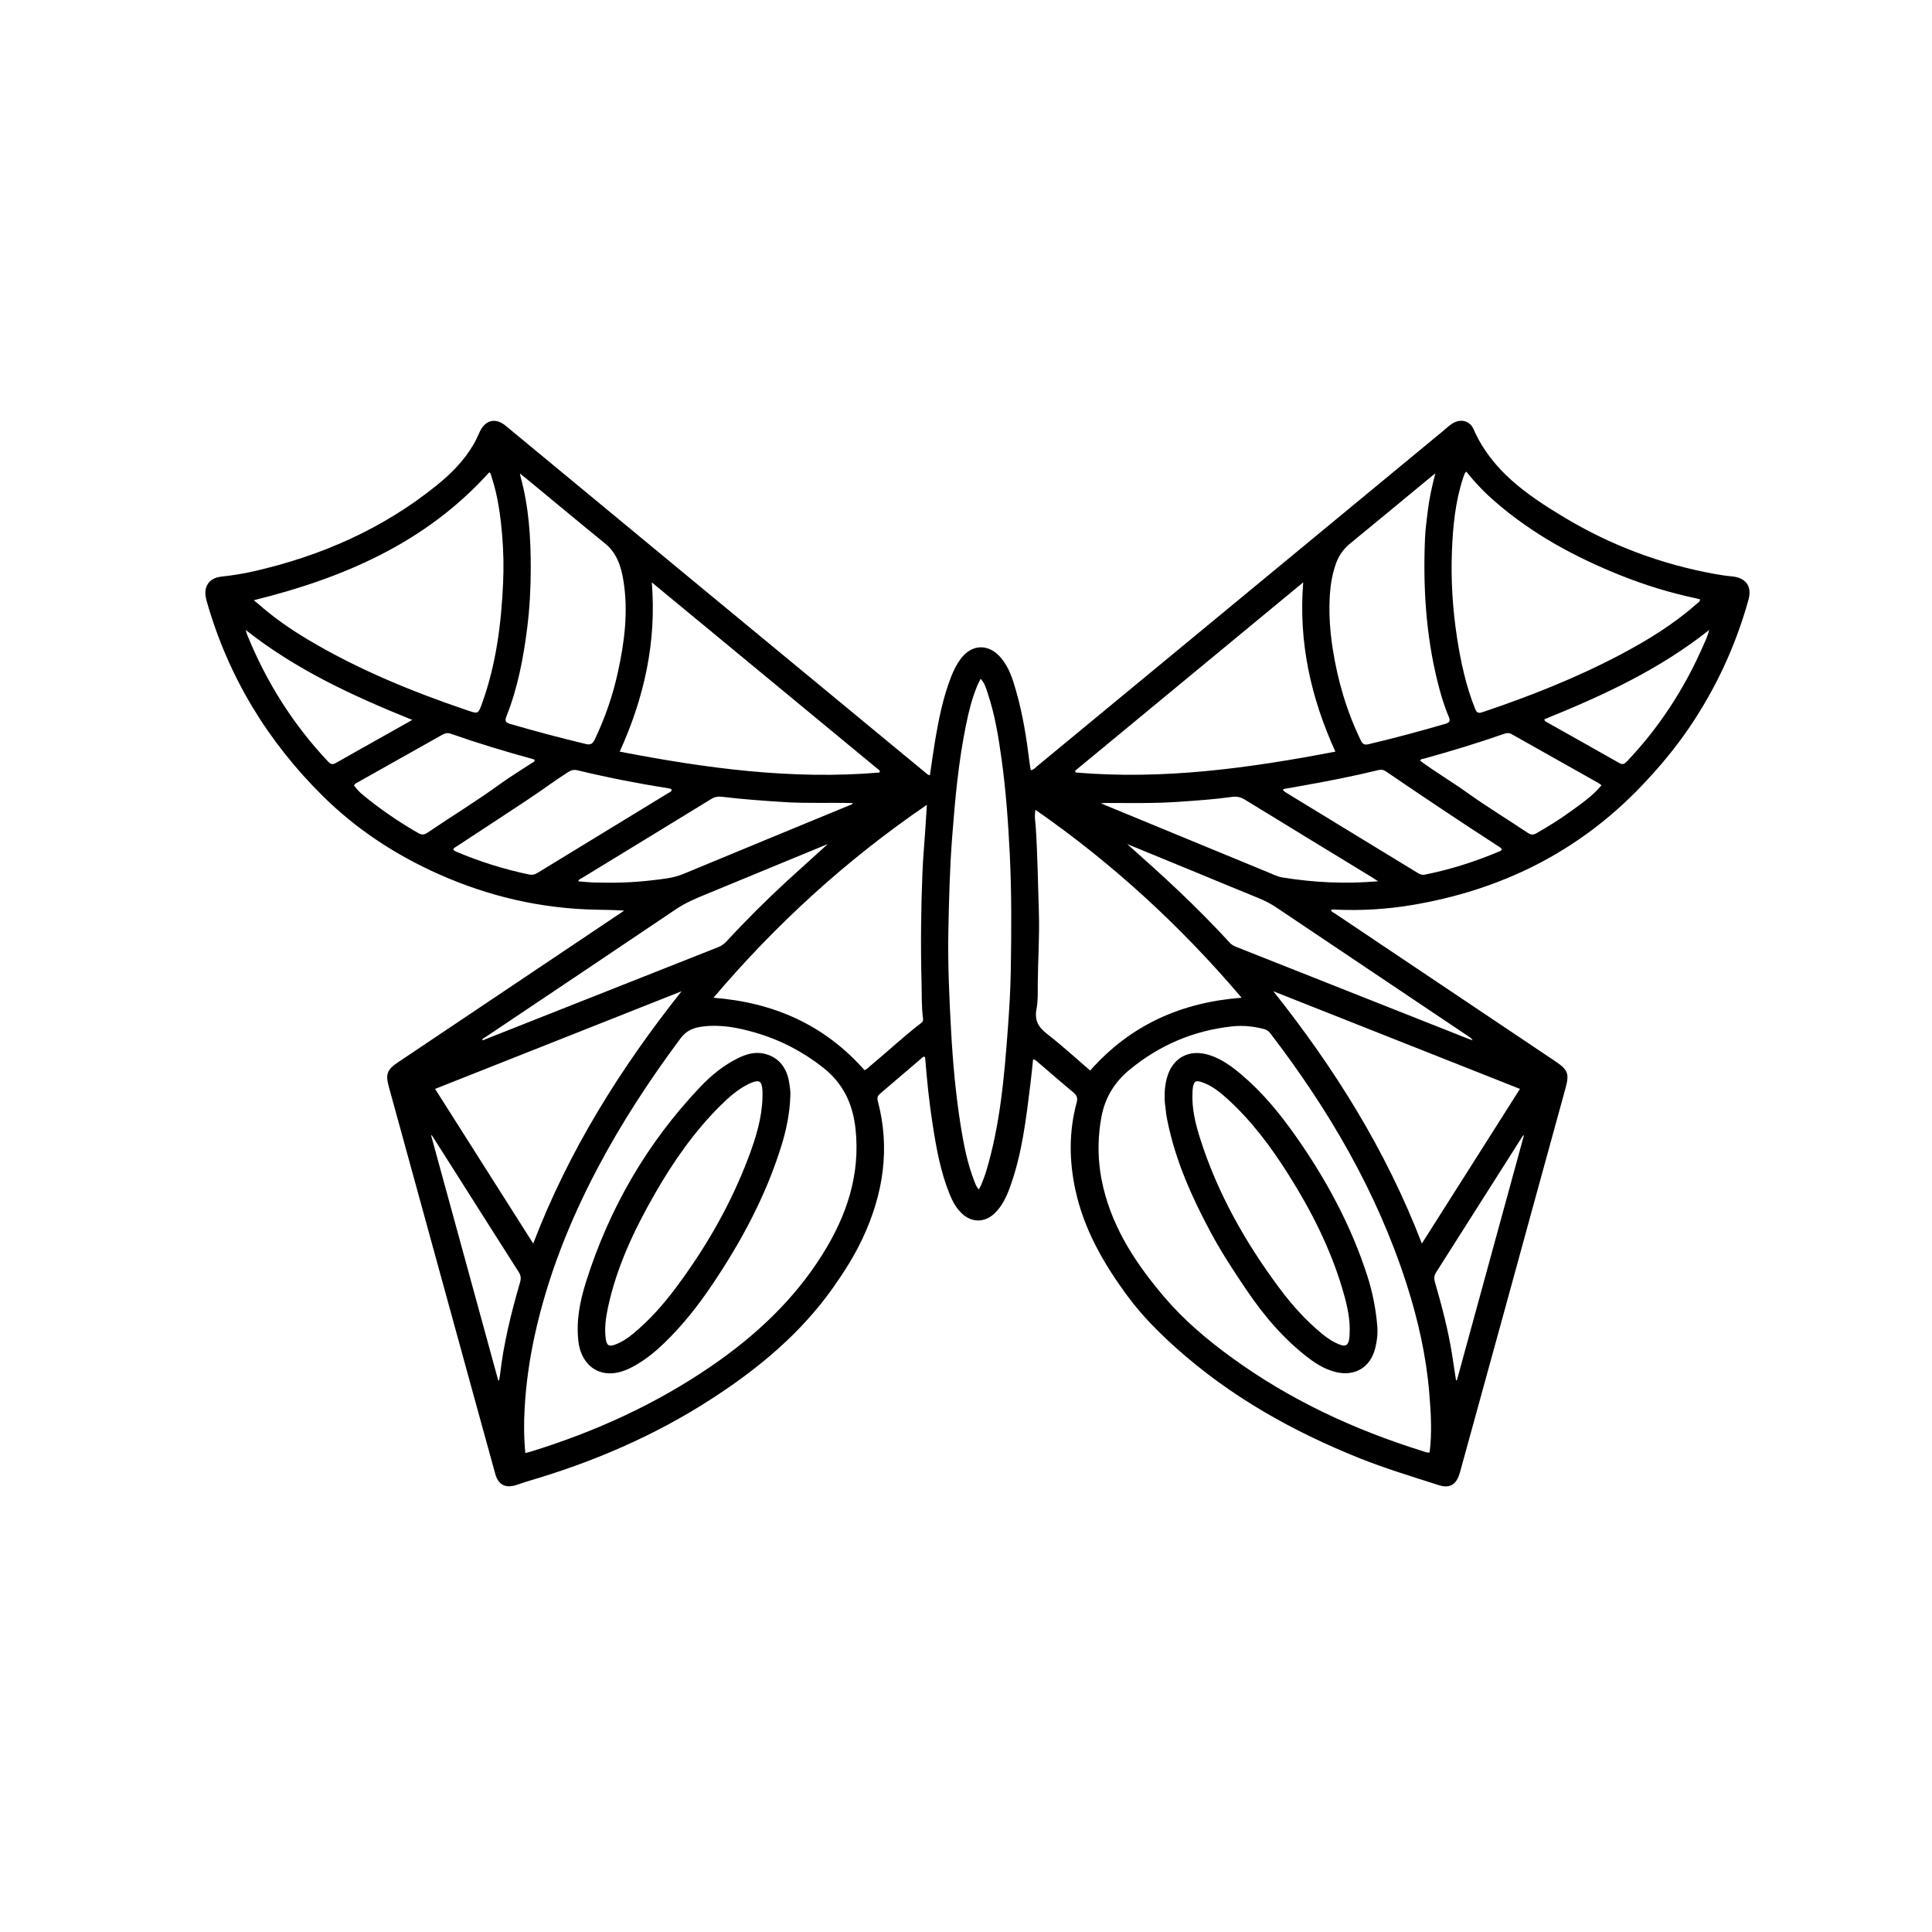 <?xml version="1.0" encoding="UTF-8"?>
<!-- Uploaded to: ICON Repo, www.iconrepo.com, Generator: ICON Repo Mixer Tools -->
<svg fill="#000000" width="800px" height="800px" version="1.1" viewBox="144 144 512 512" xmlns="http://www.w3.org/2000/svg">
 <g>
  <path d="m309.42 385.32c-2.496-0.172-4.922-0.188-7.359-0.238-14.645-0.273-28.605-3.523-41.941-9.484-11.352-5.078-21.641-11.82-30.492-20.562-14.695-14.523-25.125-31.645-30.812-51.582-0.074-0.262-0.141-0.535-0.207-0.809-0.742-3.242 0.816-5.5 4.117-5.844 2.898-0.305 5.762-0.773 8.586-1.414 17.797-4.059 34.141-11.238 48.414-22.762 3.828-3.086 7.262-6.562 9.773-10.852 0.648-1.113 1.145-2.312 1.703-3.473 1.488-3.055 4.164-3.648 6.793-1.48 17.254 14.258 34.492 28.531 51.746 42.789 19.816 16.375 39.637 32.738 59.461 49.105 0.336 0.281 0.641 0.66 1.234 0.742 0.43-2.898 0.816-5.762 1.285-8.609 0.988-5.969 2.141-11.895 4.363-17.559 0.66-1.68 1.457-3.293 2.551-4.742 2.957-3.91 7.375-4 10.57-0.281 2.215 2.578 3.176 5.703 4.074 8.848 1.785 6.223 2.781 12.594 3.566 19.016 0.074 0.633 0.207 1.27 0.32 1.977 0.773-0.059 1.168-0.625 1.629-1.012 18.086-14.918 36.164-29.852 54.242-44.781 17.758-14.66 35.512-29.332 53.27-43.992 0.781-0.648 1.516-1.359 2.356-1.934 2.199-1.508 4.793-1.062 5.852 1.367 4.84 11 14.16 17.402 23.891 23.273 12.316 7.426 25.617 12.438 39.785 15.039 1.582 0.289 3.188 0.535 4.793 0.684 3.688 0.348 5.375 2.609 4.379 6.207-3.391 12.191-8.652 23.535-15.781 34-3.777 5.539-8.074 10.652-12.719 15.492-16.637 17.352-37.035 27.414-60.582 31.383-6.691 1.129-13.461 1.531-20.25 1.234-0.438-0.016-0.906-0.133-1.359 0.117 0.246 0.504 0.758 0.676 1.152 0.938 19.469 13.066 38.938 26.113 58.406 39.168 3.352 2.246 3.695 3.309 2.625 7.188-5.648 20.5-11.254 41.012-16.883 61.52-3.68 13.387-7.367 26.777-11.055 40.156-0.914 3.324-2.66 4.387-5.695 3.406-6.981-2.246-14.004-4.356-20.828-7.078-17.789-7.121-34.297-16.367-48.645-29.199-4.691-4.191-9.121-8.652-12.867-13.715-6.324-8.555-11.605-17.656-13.887-28.219-1.672-7.746-1.746-15.469 0.328-23.141 0.328-1.211 0.066-1.934-0.879-2.715-3.16-2.617-6.258-5.328-9.375-7.992-0.336-0.289-0.648-0.66-1.293-0.742-0.223 2.125-0.41 4.215-0.676 6.297-1.168 9.426-2.231 18.875-5.559 27.875-0.898 2.43-2.035 4.758-3.941 6.602-2.602 2.519-6.043 2.543-8.684 0.066-1.547-1.457-2.512-3.301-3.293-5.234-2.387-5.902-3.492-12.125-4.461-18.375-0.914-5.828-1.508-11.699-1.977-17.582-0.008-0.125-0.09-0.238-0.133-0.348-0.43-0.105-0.617 0.215-0.848 0.41-3.656 3.113-7.293 6.25-10.949 9.352-0.625 0.535-0.863 1.039-0.641 1.902 3.367 12.668 1.457 24.77-4.016 36.469-2.141 4.57-4.832 8.809-7.738 12.934-8.629 12.25-19.914 21.586-32.359 29.637-15.148 9.805-31.562 16.809-48.852 21.848-1.02 0.297-2 0.707-3.019 1.004-2.766 0.809-4.586-0.188-5.367-2.981-1.539-5.508-3.047-11.023-4.562-16.539-7.894-28.73-15.781-57.469-23.684-86.199-0.871-3.176-0.41-4.453 2.371-6.312 19.543-13.105 39.086-26.211 58.629-39.316 0.508-0.32 0.953-0.633 1.402-0.945zm213.44 143.61c0.676-5.316 0.348-10.547-0.09-15.781-0.816-9.844-2.981-19.418-5.984-28.781-7.844-24.457-20.613-46.273-36.164-66.559-0.445-0.586-0.988-0.93-1.688-1.113-2.742-0.707-5.492-1.004-8.348-0.699-10.25 1.094-19.312 4.965-27.25 11.5-3.984 3.285-6.512 7.402-7.457 12.562-1.16 6.332-0.973 12.562 0.535 18.785 2.707 11.156 8.898 20.391 16.191 28.953 5.168 6.066 11.246 11.188 17.676 15.879 15.477 11.293 32.609 19.238 50.844 24.918 0.516 0.172 1.027 0.43 1.734 0.336zm-239.64 0.133c0.609-0.156 1.055-0.246 1.48-0.379 17.074-5.277 33.184-12.594 47.953-22.754 11.598-7.977 21.727-17.426 29.266-29.43 6.422-10.215 10.148-21.148 8.793-33.449-0.723-6.504-3.262-11.902-8.461-16.035-5.391-4.273-11.352-7.383-17.938-9.312-4.578-1.344-9.211-2.266-14.035-1.672-2.402 0.297-4.34 1.004-5.934 3.152-8.199 11.016-15.699 22.457-22.094 34.617-7.383 14.027-13.18 28.656-16.562 44.184-1.367 6.266-2.266 12.594-2.641 19.016-0.238 3.981-0.223 7.914 0.172 12.062zm-71.965-225.99c0.535 0.438 0.93 0.734 1.301 1.062 4.066 3.582 8.496 6.66 13.148 9.426 13.312 7.918 27.555 13.746 42.184 18.703 2.84 0.965 2.848 0.953 3.879-1.91 3.731-10.348 5.086-21.125 5.566-32.031 0.172-4 0.105-8.02-0.223-12.035-0.438-5.391-1.121-10.727-2.832-15.887-0.148-0.453-0.156-1.02-0.633-1.227-16.742 18.594-38.434 27.969-62.391 33.898zm321.34-34.09c-0.238 0.254-0.363 0.336-0.41 0.461-0.156 0.379-0.305 0.773-0.438 1.168-2.082 6.332-2.715 12.891-2.973 19.484-0.297 7.664 0.188 15.305 1.352 22.887 0.988 6.445 2.371 12.785 4.793 18.867 0.43 1.07 0.914 1.234 1.969 0.879 12.48-4.199 24.703-9.016 36.371-15.164 7.246-3.82 14.199-8.066 20.359-13.527 0.355-0.312 0.898-0.512 0.898-1.195-0.402-0.105-0.797-0.23-1.195-0.312-6.922-1.465-13.656-3.555-20.211-6.199-11.836-4.773-22.953-10.801-32.664-19.199-2.856-2.43-5.449-5.121-7.852-8.148zm-159.49 158.62c0.668-0.246 1.121-0.789 1.645-1.227 4.504-3.746 8.785-7.754 13.434-11.32 0.387-0.297 0.484-0.625 0.43-1.078-0.418-3.16-0.312-6.356-0.395-9.531-0.254-9.73-0.156-19.469 0.238-29.199 0.156-3.82 0.504-7.633 0.758-11.441 0.141-2.082 0.273-4.164 0.418-6.519-21.328 14.562-39.992 31.613-56.555 51.129 15.953 1.242 29.383 7.152 40.027 19.188zm59.805 0.105c10.711-12.133 24.195-18.078 40.133-19.297-16.109-18.949-34.141-35.562-54.629-49.797-0.355 1.754-0.016 3.188 0.074 4.633 0.484 7.5 0.586 15.016 0.824 22.523 0.207 6.324-0.246 12.629-0.297 18.949-0.016 2.207 0.098 4.469-0.32 6.617-0.566 2.914 0.363 4.781 2.676 6.57 3.965 3.074 7.672 6.484 11.539 9.801zm-29.027-103.82c-0.336 0.684-0.648 1.234-0.891 1.812-1.434 3.426-2.297 7.004-3.031 10.629-1.992 9.773-2.871 19.684-3.637 29.621-0.633 8.23-0.832 16.488-0.996 24.73-0.172 8.809 0.23 17.609 0.715 26.41 0.469 8.473 1.219 16.918 2.559 25.289 0.797 4.965 1.754 9.902 3.59 14.621 0.289 0.742 0.543 1.523 1.227 2.199 0.273-0.543 0.512-0.938 0.676-1.359 0.43-1.121 0.891-2.231 1.234-3.375 3.711-12.316 4.816-25.043 5.754-37.777 0.387-5.195 0.707-10.398 0.789-15.602 0.164-10.242 0.238-20.488-0.273-30.723-0.418-8.371-1.004-16.746-2.156-25.059-0.824-5.945-1.77-11.863-3.688-17.574-0.414-1.289-0.773-2.641-1.871-3.844zm-87.145-25.551c1.277 15.863-2.023 30.543-8.504 44.855 22.902 4.422 45.664 7.508 68.82 5.539 0.051-0.148 0.098-0.297 0.148-0.453-20.078-16.586-40.156-33.172-60.465-49.941zm181.15 44.848c-6.527-14.324-9.789-29.035-8.527-44.848-20.309 16.77-40.387 33.355-60.457 49.938 0.051 0.148 0.105 0.297 0.156 0.445 23.156 1.98 45.918-1.121 68.828-5.535zm48.914 89.387c-21.988-8.711-43.672-17.289-65.348-25.875 16.234 20.406 29.883 42.207 39.352 66.855 8.727-13.766 17.281-27.242 25.996-40.98zm-287.5 0c8.719 13.746 17.281 27.223 26.004 40.98 9.457-24.68 23.133-46.48 39.316-66.855-21.672 8.586-43.348 17.172-65.32 25.875zm265.08-163.11c-0.559 0.43-0.773 0.594-0.988 0.766-7.219 5.961-14.43 11.945-21.676 17.879-1.738 1.426-2.93 3.176-3.68 5.254-1.129 3.113-1.547 6.356-1.68 9.633-0.172 4.297 0.148 8.57 0.809 12.816 1.316 8.527 3.723 16.727 7.508 24.508 0.445 0.914 0.98 1.152 1.969 0.914 6.824-1.613 13.59-3.426 20.316-5.383 1.16-0.336 1.48-0.742 0.973-1.918-1.316-3.055-2.223-6.258-3.019-9.484-3.07-12.457-3.812-25.125-3.269-37.883 0.098-2.246 0.418-4.496 0.676-6.734 0.391-3.387 1.098-6.711 2.062-10.367zm-242.6 0.023c0.098 0.52 0.125 0.691 0.172 0.855 2.207 7.984 2.715 16.168 2.699 24.383-0.008 5.242-0.289 10.496-0.945 15.715-1.012 7.984-2.496 15.848-5.484 23.355-0.527 1.316-0.215 1.711 1.062 2.082 6.602 1.91 13.23 3.68 19.914 5.285 1.234 0.297 1.828 0.023 2.371-1.102 2.75-5.723 4.809-11.68 6.164-17.879 1.762-8.012 2.801-16.078 1.48-24.277-0.609-3.797-1.73-7.328-4.914-9.91-6.766-5.5-13.461-11.082-20.184-16.629-0.699-0.559-1.406-1.121-2.336-1.879zm81.586 98.195c-10.785 4.445-21.559 8.898-32.344 13.344-2.684 1.102-5.344 2.215-7.781 3.859-16.746 11.293-33.539 22.523-50.316 33.777-0.402 0.273-0.906 0.445-1.152 0.922 0.328 0.207 0.551-0.043 0.789-0.141 20.582-8.133 41.16-16.285 61.742-24.426 0.871-0.348 1.605-0.855 2.246-1.555 5.129-5.566 10.496-10.898 16.055-16.027 3.551-3.266 7.191-6.461 10.762-9.754zm79.352 0c4.734 4.223 9.41 8.406 13.953 12.727 4.586 4.356 9.023 8.848 13.305 13.5 0.586 0.641 1.367 0.922 2.133 1.227 20.145 7.977 40.297 15.961 60.441 23.938 0.566 0.223 1.145 0.43 1.711 0.641-0.23-0.453-0.559-0.699-0.891-0.922-17.051-11.434-34.098-22.859-51.129-34.305-1.465-0.988-3.004-1.777-4.633-2.445-5.336-2.172-10.66-4.387-15.988-6.586-6.301-2.586-12.605-5.18-18.902-7.773zm-120.7-14.324c-0.172-0.363-0.52-0.379-0.824-0.43-8.102-1.293-16.152-2.856-24.129-4.781-0.938-0.23-1.645-0.066-2.453 0.438-3.59 2.266-6.965 4.824-10.496 7.16-6.414 4.266-12.867 8.461-19.305 12.695-0.289 0.188-0.707 0.305-0.641 0.855 0.246 0.133 0.52 0.312 0.809 0.438 6.215 2.625 12.621 4.652 19.238 6.019 0.848 0.172 1.488 0.023 2.199-0.41 11.523-7.055 23.066-14.086 34.602-21.125 0.375-0.234 0.867-0.348 1-0.859zm162.04-0.238c0 0.133 0 0.262 0.008 0.387 0.254 0.188 0.504 0.395 0.766 0.559 11.691 7.137 23.387 14.258 35.078 21.402 0.602 0.363 1.137 0.438 1.82 0.297 6.668-1.352 13.113-3.391 19.379-6.035 0.32-0.141 0.734-0.18 0.848-0.617-0.059-0.387-0.387-0.512-0.641-0.684-10.102-6.527-20.102-13.223-30.039-19.996-0.676-0.461-1.293-0.52-2.074-0.328-6.586 1.605-13.23 2.906-19.906 4.09-1.75 0.324-3.496 0.621-5.238 0.926zm25.148 24.426c-0.691-0.461-1.062-0.715-1.441-0.945-11.293-6.891-22.605-13.773-33.883-20.695-1.102-0.676-2.164-0.891-3.398-0.715-4.652 0.66-9.344 0.965-14.027 1.293-6.394 0.453-12.809 0.32-19.215 0.312-0.379 0-0.75 0.043-1.508 0.082 0.707 0.305 1.047 0.453 1.383 0.594 14.316 5.91 28.641 11.82 42.965 17.715 1.234 0.512 2.43 1.129 3.762 1.352 8.273 1.336 16.57 1.766 25.363 1.008zm-211.96 0.016c1.488 0.117 2.938 0.281 4.387 0.32 4.981 0.133 9.961 0.031 14.91-0.566 2.863-0.348 5.754-0.551 8.504-1.688 14.688-6.109 29.398-12.152 44.102-18.227 0.297-0.125 0.684-0.156 0.855-0.566-6.109-0.188-12.141 0.117-18.184-0.273-5.426-0.348-10.84-0.723-16.234-1.375-1.062-0.133-2.043-0.098-3.039 0.52-11.434 7.023-22.895 13.996-34.344 20.992-0.336 0.195-0.789 0.285-0.957 0.863zm-59.434-25.387c0.594 0.742 1.176 1.488 1.918 2.117 4.707 3.953 9.762 7.41 15.09 10.473 0.953 0.543 1.605 0.492 2.484-0.105 6.406-4.34 13.016-8.371 19.281-12.926 2.684-1.949 5.539-3.656 8.305-5.492 0.312-0.207 0.809-0.289 0.789-0.898-0.207-0.074-0.41-0.164-0.625-0.223-7.293-2-14.523-4.184-21.652-6.691-0.914-0.32-1.59-0.043-2.34 0.371-7.309 4.117-14.621 8.223-21.93 12.34-0.465 0.27-1.023 0.434-1.32 1.035zm330.6-0.066c-0.379-0.281-0.617-0.492-0.891-0.641-7.633-4.297-15.27-8.586-22.895-12.891-0.668-0.379-1.277-0.363-1.977-0.117-7.047 2.469-14.191 4.625-21.387 6.617-0.32 0.09-0.773 0-0.871 0.559 4.027 2.973 8.348 5.516 12.43 8.438 5.242 3.754 10.77 7.113 16.137 10.695 0.824 0.543 1.434 0.504 2.246 0.031 3.039-1.746 6.027-3.574 8.859-5.641 2.906-2.113 5.906-4.113 8.348-7.051zm-15.145-17.488c0.082 0.559 0.438 0.641 0.699 0.789 6.387 3.606 12.793 7.18 19.164 10.809 0.891 0.504 1.375 0.238 2-0.41 8.555-8.988 15.203-19.23 20.184-30.574 0.566-1.285 1.203-2.551 1.637-4.281-13.367 10.605-28.379 17.473-43.684 23.668zm-300.01 0.168c-15.75-6.363-30.738-13.246-44.148-23.848 0.238 0.75 0.32 1.094 0.453 1.426 5.086 12.48 12.152 23.699 21.43 33.512 0.75 0.797 1.301 0.734 2.133 0.254 4.207-2.402 8.438-4.758 12.66-7.137 2.371-1.336 4.734-2.668 7.473-4.207zm22.781 175.05c0.066-0.008 0.141-0.008 0.207-0.016 0.082-0.438 0.207-0.863 0.246-1.301 0.938-8.414 2.973-16.598 5.328-24.695 0.297-1.02 0.223-1.812-0.355-2.715-5.828-9.137-11.625-18.293-17.426-27.445-1.859-2.938-3.731-5.859-5.598-8.801-0.059 0.031-0.117 0.059-0.18 0.09 5.93 21.633 11.855 43.258 17.777 64.883zm271.8-64.887c-0.059-0.023-0.117-0.051-0.172-0.074-0.125 0.18-0.254 0.363-0.371 0.551-7.559 11.91-15.113 23.832-22.695 35.734-0.551 0.863-0.617 1.621-0.336 2.594 1.828 6.289 3.492 12.621 4.527 19.09 0.371 2.32 0.715 4.644 1.07 6.965 0.074 0 0.148 0 0.223-0.008 5.906-21.613 11.828-43.234 17.754-64.852z"/>
  <path d="m452.66 434.56c-0.059-1.672 0.148-3.176 0.52-4.66 1.367-5.473 5.797-8 11.195-6.332 3.324 1.027 6.082 3.062 8.703 5.285 5.566 4.727 10.16 10.324 14.332 16.266 8.059 11.469 14.668 23.684 18.969 37.078 1.383 4.32 2.246 8.75 2.617 13.27 0.164 1.992-0.066 3.977-0.566 5.902-1.309 5.086-5.5 7.523-10.586 6.199-2.543-0.66-4.781-1.949-6.856-3.516-6.668-5.031-11.984-11.293-16.645-18.184-3.344-4.93-6.602-9.91-9.426-15.156-5.07-9.418-9.41-19.125-11.543-29.695-0.172-0.855-0.348-1.719-0.41-2.594-0.109-1.336-0.43-2.656-0.305-3.863zm49.031 61.52c-0.031-3.598-0.973-7.328-2.082-10.973-3.211-10.578-8.176-20.352-14.043-29.668-4.684-7.441-9.902-14.465-16.473-20.383-1.992-1.793-4.102-3.457-6.699-4.305-1.473-0.477-1.918-0.223-2.238 1.277-0.09 0.402-0.098 0.824-0.125 1.234-0.262 4.414 0.781 8.617 2.109 12.75 4.586 14.293 11.855 27.168 20.777 39.176 3.375 4.543 7.09 8.727 11.461 12.309 1.5 1.227 3.113 2.305 4.981 2.938 1.176 0.395 1.828 0.031 2.117-1.184 0.223-0.977 0.164-1.938 0.215-3.172z"/>
  <path d="m353.44 434.56c-0.148 4.504-1.055 8.875-2.387 13.164-4.133 13.305-10.66 25.395-18.422 36.898-3.68 5.457-7.731 10.57-12.445 15.156-2.43 2.356-5.023 4.488-7.984 6.148-2.164 1.211-4.438 2.117-6.957 2.016-4.273-0.156-7.352-3.523-7.945-8.34-0.676-5.5 0.395-10.801 2.016-15.938 6.156-19.484 16.16-36.766 30.254-51.617 2.93-3.086 6.223-5.777 10.094-7.664 2.109-1.027 4.32-1.68 6.684-1.184 3.695 0.773 6.082 3.441 6.758 7.508 0.211 1.266 0.441 2.551 0.336 3.852zm-7.375 0.297c0-0.551 0.023-1.113 0-1.664-0.125-2.766-0.816-3.203-3.324-2.09-0.125 0.059-0.254 0.117-0.379 0.18-2.816 1.383-5.129 3.426-7.336 5.598-7.004 6.941-12.586 14.941-17.469 23.461-5.449 9.516-10.133 19.363-12.445 30.188-0.586 2.715-0.953 5.457-0.586 8.23 0.246 1.836 0.871 2.164 2.527 1.555 1.754-0.641 3.285-1.688 4.707-2.856 4.289-3.531 7.945-7.641 11.285-12.102 8.012-10.703 14.613-22.168 19.328-34.691 1.922-5.102 3.543-10.297 3.691-15.809z"/>
 </g>
</svg>